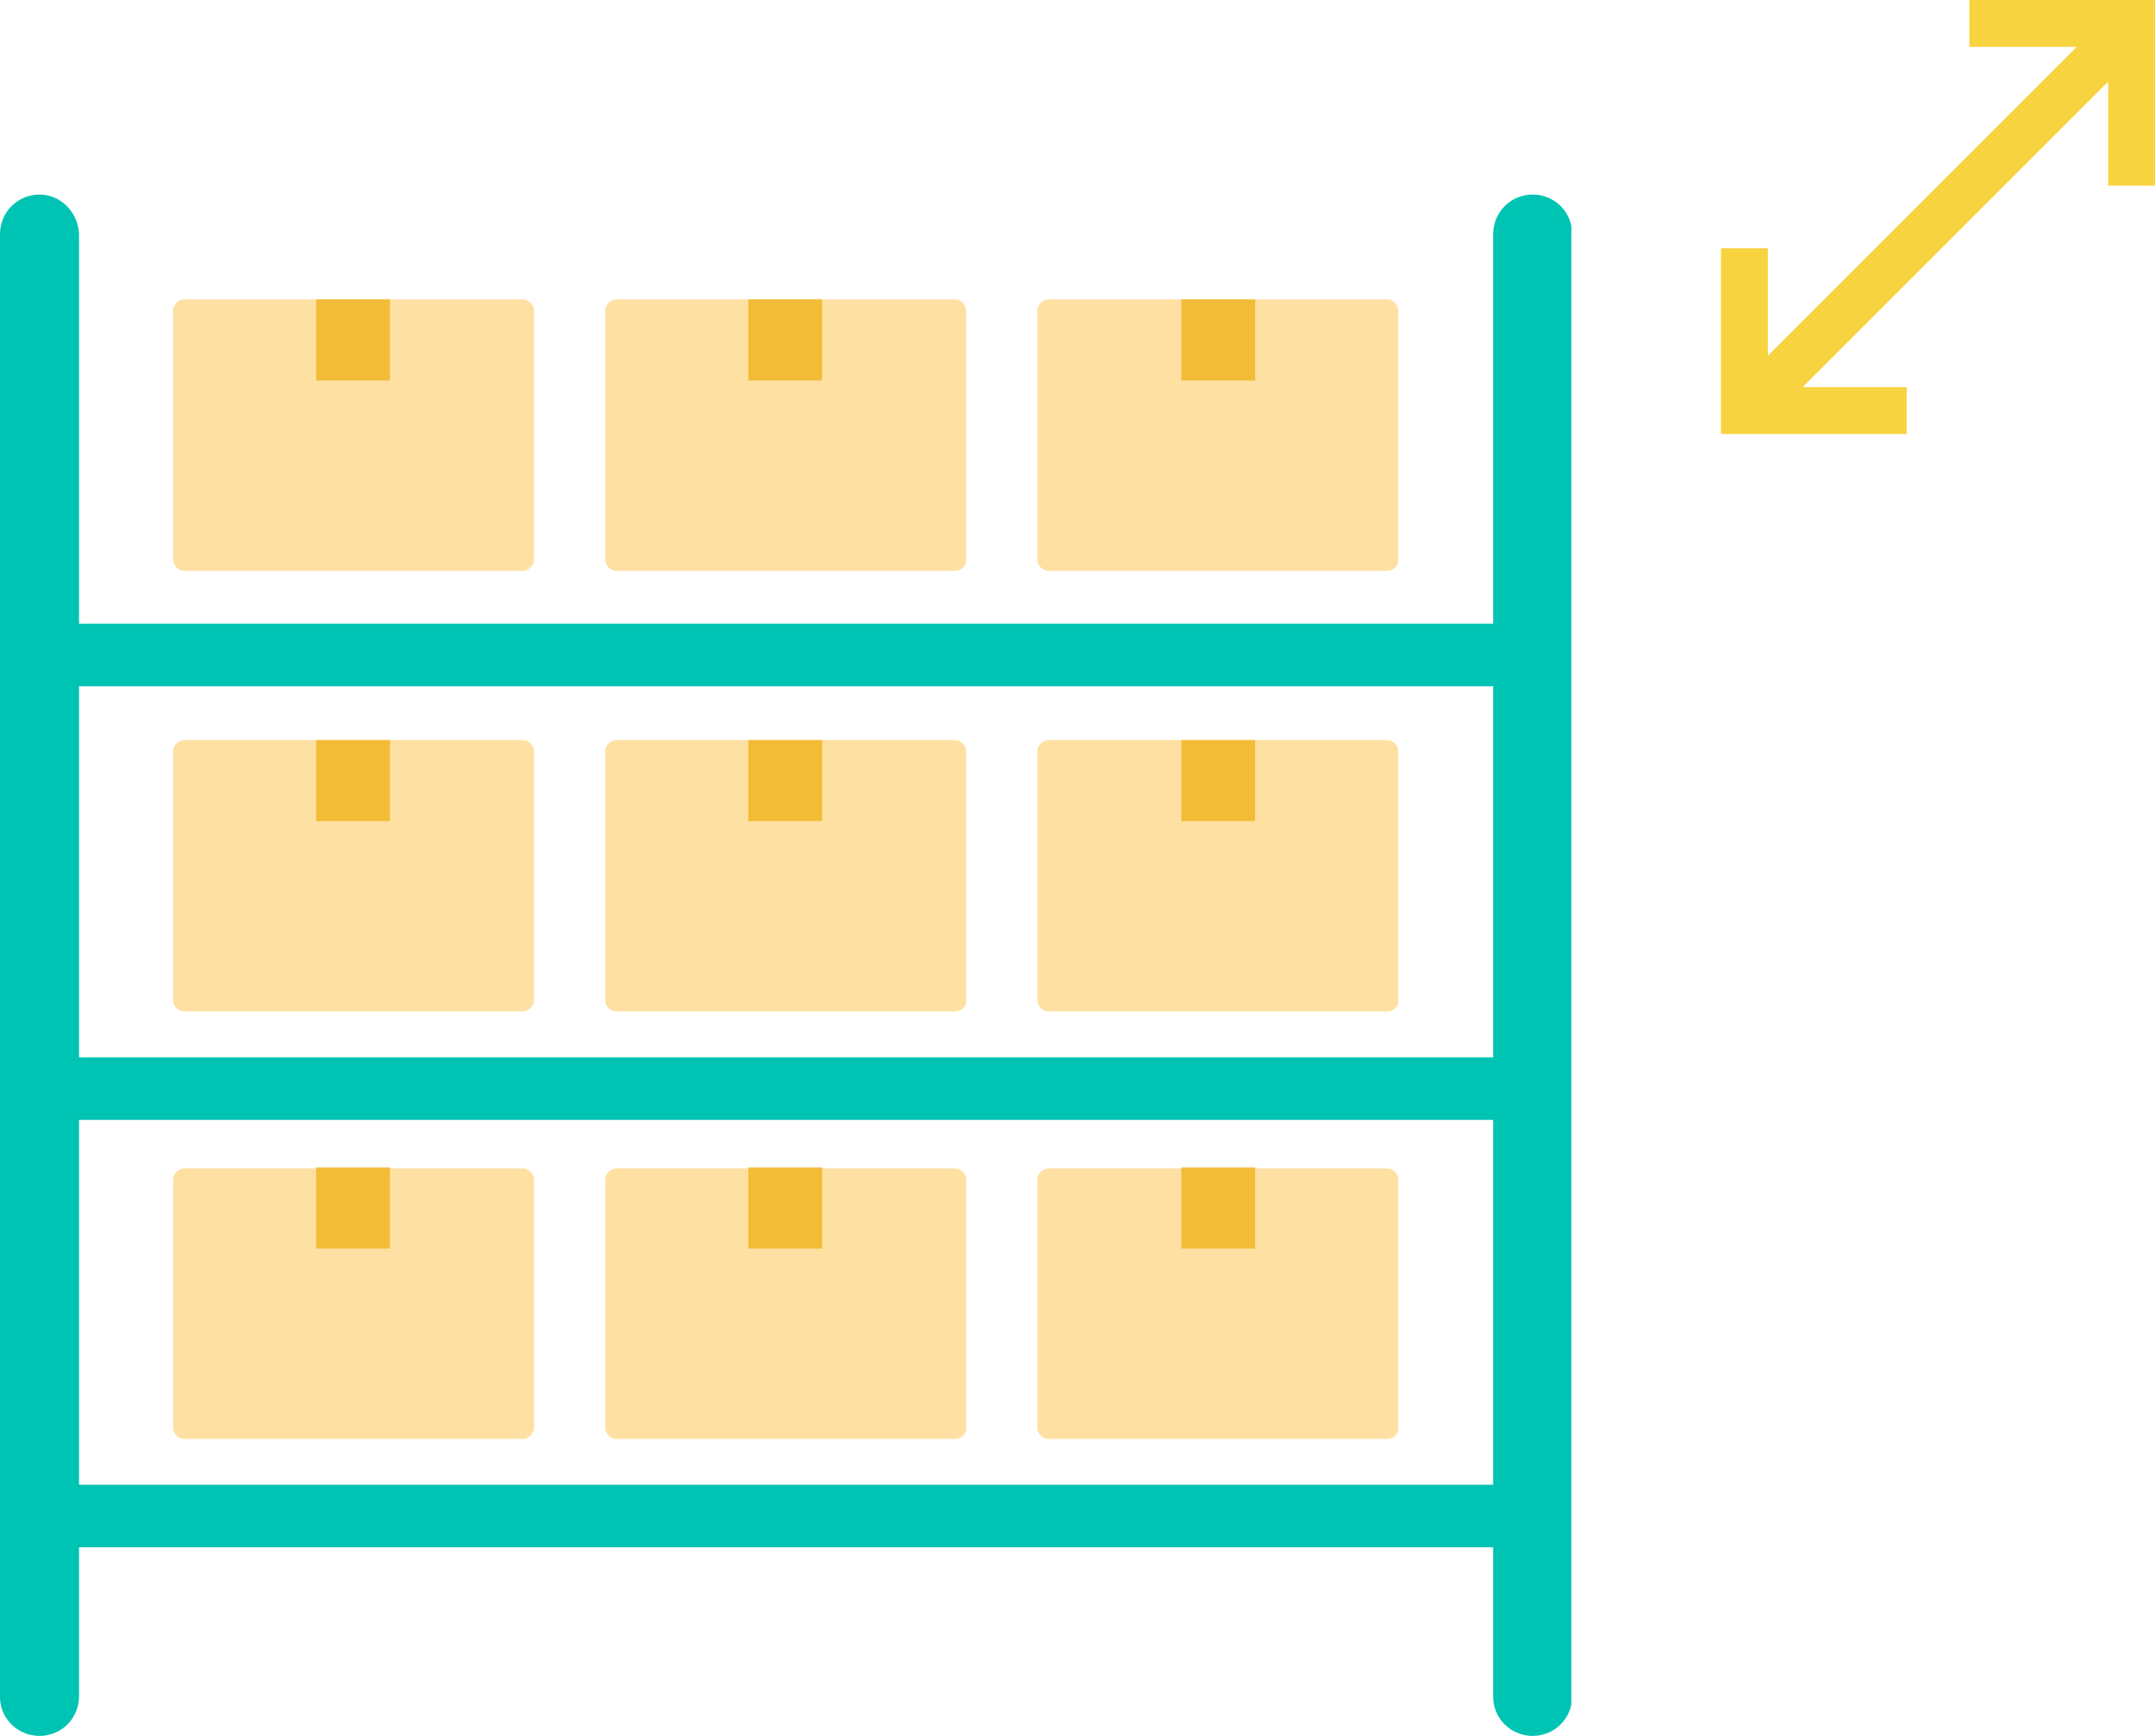 <svg width="144" height="116" viewBox="0 0 144 116" fill="none" xmlns="http://www.w3.org/2000/svg">
<g clip-path="url(#clip0)">
<path d="M34.922 38.146H12.325C11.915 38.146 11.562 37.793 11.562 37.381V20.774C11.562 20.361 11.915 20.008 12.325 20.008H34.922C35.333 20.008 35.685 20.361 35.685 20.774V37.322C35.685 37.793 35.333 38.146 34.922 38.146Z" fill="#FFE0A3"/>
<path d="M26.059 20.008H21.129V25.426H26.059V20.008Z" fill="#F2BC36"/>
<path d="M63.799 38.146H41.202C40.792 38.146 40.44 37.793 40.44 37.381V20.774C40.44 20.361 40.792 20.008 41.202 20.008H63.799C64.21 20.008 64.562 20.361 64.562 20.774V37.322C64.621 37.793 64.268 38.146 63.799 38.146Z" fill="#FFE0A3"/>
<path d="M54.936 20.008H50.006V25.426H54.936V20.008Z" fill="#F2BC36"/>
<path d="M92.675 38.146H70.078C69.668 38.146 69.315 37.793 69.315 37.381V20.774C69.315 20.361 69.668 20.008 70.078 20.008H92.675C93.086 20.008 93.438 20.361 93.438 20.774V37.322C93.496 37.793 93.144 38.146 92.675 38.146Z" fill="#FFE0A3"/>
<path d="M83.871 20.008H78.94V25.426H83.871V20.008Z" fill="#F2BC36"/>
<path d="M34.922 67.592H12.325C11.915 67.592 11.562 67.238 11.562 66.826V50.219C11.562 49.807 11.915 49.453 12.325 49.453H34.922C35.333 49.453 35.685 49.807 35.685 50.219V66.767C35.685 67.238 35.333 67.592 34.922 67.592Z" fill="#FFE0A3"/>
<path d="M26.059 49.453H21.129V54.871H26.059V49.453Z" fill="#F2BC36"/>
<path d="M63.799 67.592H41.202C40.792 67.592 40.44 67.238 40.44 66.826V50.219C40.44 49.807 40.792 49.453 41.202 49.453H63.799C64.21 49.453 64.562 49.807 64.562 50.219V66.767C64.621 67.238 64.268 67.592 63.799 67.592Z" fill="#FFE0A3"/>
<path d="M54.936 49.453H50.006V54.871H54.936V49.453Z" fill="#F2BC36"/>
<path d="M92.675 67.592H70.078C69.668 67.592 69.315 67.238 69.315 66.826V50.219C69.315 49.807 69.668 49.453 70.078 49.453H92.675C93.086 49.453 93.438 49.807 93.438 50.219V66.767C93.496 67.238 93.144 67.592 92.675 67.592Z" fill="#FFE0A3"/>
<path d="M83.871 49.453H78.94V54.871H83.871V49.453Z" fill="#F2BC36"/>
<path d="M34.922 96.154H12.325C11.915 96.154 11.562 95.8 11.562 95.388V78.84C11.562 78.428 11.915 78.074 12.325 78.074H34.922C35.333 78.074 35.685 78.428 35.685 78.84V95.388C35.685 95.8 35.333 96.154 34.922 96.154Z" fill="#FFE0A3"/>
<path d="M26.059 78.015H21.129V83.433H26.059V78.015Z" fill="#F2BC36"/>
<path d="M63.799 96.154H41.202C40.792 96.154 40.44 95.8 40.44 95.388V78.84C40.44 78.428 40.792 78.074 41.202 78.074H63.799C64.21 78.074 64.562 78.428 64.562 78.84V95.388C64.621 95.8 64.268 96.154 63.799 96.154Z" fill="#FFE0A3"/>
<path d="M54.936 78.015H50.006V83.433H54.936V78.015Z" fill="#F2BC36"/>
<path d="M92.675 96.154H70.078C69.668 96.154 69.315 95.8 69.315 95.388V78.84C69.315 78.428 69.668 78.074 70.078 78.074H92.675C93.086 78.074 93.438 78.428 93.438 78.84V95.388C93.496 95.8 93.144 96.154 92.675 96.154Z" fill="#FFE0A3"/>
<path d="M83.871 78.015H78.94V83.433H83.871V78.015Z" fill="#F2BC36"/>
<path d="M102.418 116C103.885 116 105.059 114.822 105.059 113.35V15.65C105.059 14.178 103.885 13 102.418 13C100.95 13 99.776 14.178 99.776 15.65V113.409C99.776 114.822 100.95 116 102.418 116Z" fill="#00C4B3"/>
<path d="M2.641 116C4.108 116 5.282 114.822 5.282 113.35V15.65C5.224 14.178 4.05 13 2.641 13C1.174 13 0 14.178 0 15.65V113.409C0 114.822 1.174 116 2.641 116Z" fill="#00C4B3"/>
<path d="M101.596 41.68H2.642V45.861H101.596V41.68Z" fill="#00C4B3"/>
<path d="M101.596 70.654H2.642V74.835H101.596V70.654Z" fill="#00C4B3"/>
<path d="M101.596 99.216H2.642V103.397H101.596V99.216Z" fill="#00C4B3"/>
</g>
<path d="M127.406 25.869H118.131V16.593H115V29H127.406V25.869Z" fill="#F8D340"/>
<path d="M131.594 3.131H140.87V12.406H144V0H131.594V3.131Z" fill="#F8D340"/>
<path d="M140.426 1.476L116.485 25.416L118.699 27.63L142.639 3.69L140.426 1.476Z" fill="#F8D340"/>
<defs>
<clipPath id="clip0">
<rect width="105" height="103" fill="white" transform="translate(0 13)"/>
</clipPath>
</defs>
</svg>
